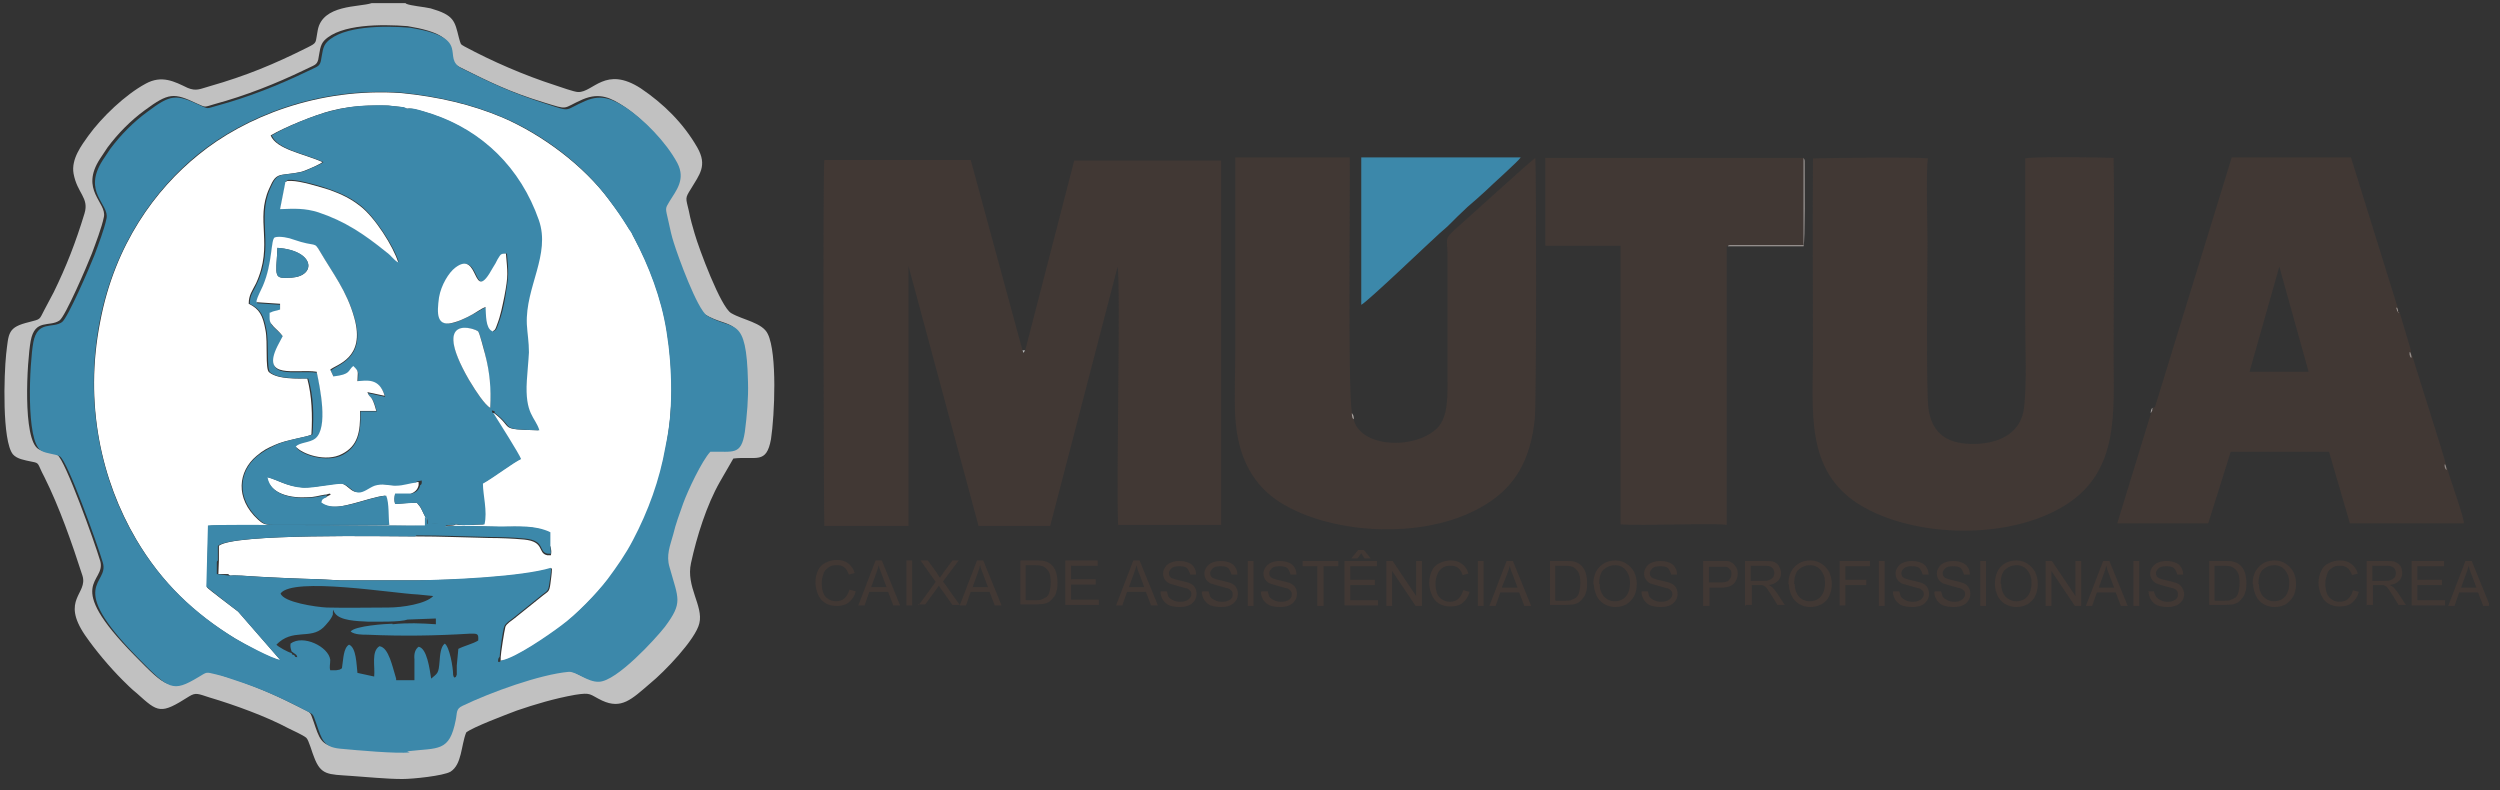 <svg width="174" height="55" viewBox="0 0 174 55" fill="none" xmlns="http://www.w3.org/2000/svg">
<rect x="0" y="0" width="174" height="55" fill="#333333" stroke="none"/>
<g clip-path="url(#clip0_594_5536)">
<path fill-rule="evenodd" clip-rule="evenodd" d="M29.609 35.989C29.609 35.989 29.427 35.661 29.354 35.479C29.245 35.261 29.172 35.188 29.027 35.006C28.772 34.97 27.826 35.043 27.498 35.079C27.426 34.788 27.462 34.642 27.498 34.388H28.554C28.881 34.242 29.063 34.097 29.136 33.769V33.551H28.918C28.481 33.551 28.008 33.733 27.498 33.769C26.953 33.769 26.589 33.587 26.006 33.769C25.606 33.915 25.206 34.279 24.842 34.242C24.442 34.242 24.224 33.806 23.823 33.66C23.496 33.551 21.822 33.987 21.021 33.915C19.93 33.842 19.275 33.369 18.547 33.187C18.802 34.424 20.294 34.679 21.422 34.606C21.895 34.606 22.149 34.497 22.622 34.424C22.622 34.424 22.622 34.424 22.659 34.424C22.659 34.424 22.659 34.424 22.695 34.424C23.095 34.279 22.95 34.424 23.023 34.424L22.659 34.606C22.404 34.679 22.331 34.715 22.295 34.97C22.95 35.516 24.005 35.188 24.587 35.043C25.17 34.897 26.261 34.533 26.807 34.497C26.989 34.97 26.953 36.062 27.025 36.535H18.947C18.401 36.535 18.256 36.425 17.965 36.171C16.327 34.679 16.582 32.787 17.856 31.732C18.329 31.331 18.62 31.186 19.129 30.967C19.893 30.603 21.422 30.422 21.676 30.24C21.749 28.893 21.713 27.583 21.385 26.346C20.73 26.346 19.348 26.419 18.729 25.909C18.438 25.691 18.656 23.835 18.474 22.962C18.292 21.979 18.074 21.506 17.31 21.142C17.31 20.524 17.564 20.233 17.819 19.723C19.056 17.031 17.746 15.32 18.729 13.137C19.02 12.482 19.166 12.227 19.675 12.155C20.148 12.082 20.839 12.046 21.24 11.864C21.531 11.754 22.295 11.427 22.441 11.281C21.167 10.699 19.238 10.408 18.838 9.426C19.748 8.88 21.895 8.006 23.023 7.715C23.86 7.497 24.733 7.388 25.606 7.351C26.079 7.351 26.552 7.351 27.025 7.351L28.044 7.461L28.299 7.57C28.626 7.497 29.099 7.679 29.427 7.752L30.009 7.934C33.466 9.098 36.159 11.645 37.432 15.32C38.269 17.722 36.45 19.978 36.595 22.562C36.595 23.217 36.741 23.835 36.741 24.527C36.741 25.218 36.632 25.837 36.595 26.492C36.45 28.857 37.141 29.002 37.469 29.948C34.594 29.876 35.831 29.839 34.376 28.748H34.267C34.594 29.33 36.086 31.622 36.195 31.95C35.649 32.205 34.267 33.26 33.539 33.66C33.539 34.461 33.866 35.552 33.648 36.498C33.066 36.498 32.265 36.608 31.719 36.498C31.501 36.68 31.174 36.498 30.919 36.68C31.538 36.535 33.975 36.68 34.812 36.68C36.05 36.68 37.214 36.571 38.233 37.081V38.027C38.233 38.027 38.306 37.917 38.342 38.172C38.379 38.354 38.379 38.463 38.342 38.645C38.233 38.645 38.269 38.645 38.16 38.645H38.087C37.396 38.5 37.942 37.699 36.486 37.554C35.722 37.481 34.776 37.444 34.012 37.444C32.265 37.408 30.737 37.335 28.954 37.335C26.843 37.335 16.255 37.117 15.236 37.99V39.009L15.199 39.955H15.891C15.891 39.955 15.927 40.028 16.036 40.064C16.327 40.028 16.546 40.064 16.837 40.064C18.292 40.173 20.912 40.283 22.331 40.319L23.678 40.392H28.99C31.428 40.392 36.377 40.173 38.415 39.555C38.415 39.919 38.342 40.319 38.306 40.647C38.233 41.192 38.16 41.156 37.833 41.411L35.795 43.048C35.613 43.194 35.249 43.412 35.176 43.63C35.103 43.885 34.849 45.523 34.849 45.741V45.923C34.849 45.923 34.74 45.959 34.958 45.996C35.904 45.814 38.197 44.249 39.07 43.594C40.125 42.794 41.508 41.374 42.345 40.319C42.963 39.519 43.582 38.609 44.091 37.626C45.183 35.625 45.947 33.442 46.347 31.149C46.602 29.767 46.711 28.675 46.748 27.183C46.748 25.8 46.639 24.418 46.42 23.071C46.056 20.742 45.183 18.486 44.164 16.594C44.091 16.485 44.055 16.376 43.982 16.23C43.91 16.121 43.873 16.012 43.764 15.903C43.291 15.102 42.963 14.665 42.417 13.938C40.635 11.536 37.76 9.389 34.994 8.188C32.847 7.279 30.519 6.733 27.935 6.478C22.149 6.078 17.019 8.152 13.816 10.772C10.833 13.174 7.994 16.994 6.976 22.38C5.847 28.093 7.048 33.405 9.486 37.554C11.269 40.574 13.525 42.721 16.4 44.467C16.946 44.795 18.947 45.923 19.529 45.959L16.582 42.575C16.218 42.284 14.435 40.974 14.399 40.865L14.508 36.608C15.236 36.462 28.263 36.608 29.682 36.608V35.989H29.609Z" fill="white"/>
<path fill-rule="evenodd" clip-rule="evenodd" d="M77.787 36.535H84.992V11.172H74.767L71.346 24.417L71.237 24.599L71.164 24.381L67.562 11.136H57.373C57.264 11.827 57.337 36.098 57.373 36.607H63.232V18.523L68.108 36.607H73.093L77.787 18.559C78.005 19.978 77.678 33.551 77.823 36.571L77.787 36.535Z" fill="#413834"/>
<path fill-rule="evenodd" clip-rule="evenodd" d="M147.106 10.99C146.269 10.954 141.503 10.881 140.957 11.027C140.957 14.884 140.957 18.741 140.957 22.598C140.957 24.417 141.066 26.528 140.884 28.311C140.702 30.094 139.246 30.822 137.573 30.895C135.608 30.967 134.48 30.239 134.225 28.456C134.043 27.438 134.152 18.159 134.152 16.885C134.152 16.012 134.043 11.536 134.188 11.027C133.606 10.917 127.275 10.99 126.183 11.027C126.147 15.466 126.183 20.124 126.183 24.599C126.183 28.602 125.637 32.714 129.349 35.079C133.17 37.481 139.974 37.626 143.868 35.079C147.507 32.714 147.106 28.675 147.106 24.745C147.106 20.269 147.179 15.393 147.106 11.027V10.99Z" fill="#413834"/>
<path fill-rule="evenodd" clip-rule="evenodd" d="M94.234 29.148C94.234 29.148 94.162 29.111 94.125 29.002C94.089 28.857 94.125 28.857 94.089 28.711C93.798 26.746 93.98 13.465 93.943 10.954H85.974V24.527C85.974 25.982 85.901 27.62 85.974 29.039C86.156 31.986 87.321 33.842 89.104 34.97C92.815 37.299 99.656 37.626 103.622 34.97C105.406 33.806 106.534 32.059 106.825 29.111C106.934 28.093 106.934 12.482 106.861 10.99C106.643 11.099 101.767 15.539 101.221 16.012C100.566 16.63 100.711 16.521 100.748 17.613V26.128C100.748 27.474 100.821 28.966 100.056 29.767C98.528 31.331 94.598 31.186 94.198 29.111L94.234 29.148Z" fill="#413834"/>
<path fill-rule="evenodd" clip-rule="evenodd" d="M158.641 18.559L160.679 25.873H156.567L158.641 18.559ZM149.872 28.347C149.872 28.347 149.872 28.457 149.835 28.529C149.726 28.784 149.763 28.675 149.726 28.711L147.361 36.426H153.693L155.257 31.44H162.098L163.554 36.426H171.486C171.486 35.953 170.54 33.405 170.358 32.678C170.358 32.641 170.285 32.605 170.249 32.532C170.249 32.459 170.213 32.35 170.213 32.277C170.213 32.023 167.957 25.073 167.92 24.818C167.847 24.709 167.92 24.927 167.811 24.599C167.775 24.49 167.811 24.49 167.811 24.418L167.011 21.725C167.011 21.725 167.011 21.797 166.901 21.543C166.865 21.434 166.901 21.47 166.865 21.361L163.626 10.954H155.33L149.981 28.347H149.872Z" fill="#413834"/>
<path fill-rule="evenodd" clip-rule="evenodd" d="M28.335 52.254C27.462 52.363 24.624 52.109 23.496 52C22.331 51.89 22.222 51.381 21.822 50.217C21.567 49.489 21.64 49.634 21.021 49.307C19.384 48.47 18.001 47.851 16.182 47.233C15.745 47.087 15.308 46.978 14.872 46.832C14.108 46.614 14.253 46.651 13.634 47.014C11.815 48.106 11.597 47.888 9.377 45.632C4.283 40.465 7.412 40.61 6.976 39.045C6.575 37.699 4.538 32.023 3.992 31.659C3.81 31.513 3.046 31.477 2.682 31.258C1.554 30.603 1.881 25.109 2.136 23.726C2.427 22.161 3.446 22.78 4.137 22.307C4.538 22.052 6.066 18.486 6.393 17.649C6.648 16.958 7.085 15.83 7.23 15.102C7.449 14.083 5.52 13.246 6.976 11.027L7.485 10.262C8.213 9.28 9.122 8.37 10.069 7.679C11.742 6.442 12.106 6.442 13.707 7.206C14.362 7.497 14.18 7.46 14.944 7.242C17.091 6.66 19.202 5.823 21.167 4.877C21.895 4.513 22.04 4.549 22.149 4.149C22.259 3.603 22.259 3.13 22.586 2.803C23.714 1.675 26.552 1.675 28.372 1.82C32.811 2.548 30.446 3.858 31.974 4.659C34.012 5.677 35.467 6.405 37.869 7.133C39.652 7.679 39.07 7.57 40.562 6.915C41.763 6.405 42.563 6.842 43.4 7.388C44.674 8.225 46.166 9.753 46.966 11.245C47.548 12.373 46.893 13.137 46.42 13.901C46.093 14.447 46.129 14.338 46.347 15.32C46.457 15.83 46.602 16.339 46.711 16.776C47.002 17.758 48.349 21.47 49.04 21.87C50.896 22.998 51.769 21.761 51.879 26.455C51.879 27.619 51.842 28.784 51.66 29.948C51.442 31.622 50.896 31.295 49.258 31.331C48.676 31.95 47.694 34.024 47.366 34.934C47.112 35.625 46.893 36.28 46.675 37.08C46.457 37.881 46.202 38.572 46.42 39.373C47.075 41.593 47.403 41.811 46.093 43.521C45.438 44.394 42.745 47.306 41.508 47.342C40.707 47.342 39.943 46.614 39.397 46.651C37.396 46.796 33.939 48.07 32.011 49.016C31.574 49.234 31.647 49.489 31.538 49.998C31.101 52.254 30.3 51.927 28.153 52.181L28.335 52.254ZM28.226 0.219H25.861C25.024 0.51 22.441 0.292 22.113 2.111C21.931 3.021 22.113 2.948 21.385 3.312C19.056 4.477 17.128 5.277 14.581 6.005C13.926 6.187 13.671 6.369 13.052 6.114C12.143 5.677 11.269 5.204 10.141 5.823C8.722 6.587 7.085 8.152 6.139 9.462C5.702 10.08 4.938 11.063 5.12 12.082C5.374 13.464 6.211 13.756 5.884 14.847C5.265 16.885 4.61 18.559 3.737 20.342C3.519 20.779 3.3 21.142 3.082 21.579C2.718 22.27 2.864 22.198 2.027 22.416C0.535 22.78 0.608 23.144 0.426 24.672C0.28 26.055 0.135 30.676 0.899 31.622C1.19 31.95 1.699 32.023 2.209 32.132C2.791 32.241 2.573 32.241 3.082 33.187C4.137 35.297 5.011 37.808 5.738 40.064C6.139 41.338 4.21 41.702 5.92 44.212C6.648 45.268 7.63 46.432 8.54 47.342C8.868 47.669 9.159 47.961 9.523 48.252C11.015 49.598 11.16 49.743 13.162 48.47C13.634 48.179 13.78 48.288 14.581 48.543C16.291 49.052 18.511 49.853 20.075 50.69C20.366 50.835 21.094 51.163 21.312 51.345C21.494 51.49 21.749 52.473 21.858 52.691C22.331 53.965 22.841 53.892 24.405 54.001C25.534 54.074 26.88 54.219 28.008 54.219C28.736 54.219 30.846 54.001 31.356 53.71C32.156 53.2 32.083 51.89 32.447 50.981C32.884 50.617 35.213 49.743 35.977 49.452C37.25 49.016 38.597 48.615 40.016 48.361C41.18 48.179 40.998 48.324 41.908 48.761C43.255 49.38 43.946 48.688 45.256 47.56C46.202 46.796 48.422 44.504 48.676 43.376C48.967 42.175 47.73 40.828 48.094 39.191C48.494 37.335 49.186 35.152 50.096 33.551L51.041 31.913C52.643 31.731 53.334 32.35 53.661 30.567C53.916 28.893 54.098 24.599 53.443 23.253C53.079 22.452 51.697 22.27 50.896 21.797C50.168 21.397 48.64 17.285 48.349 16.266C48.203 15.757 48.058 15.284 47.949 14.702C47.73 13.756 47.657 13.828 48.094 13.137C48.676 12.155 49.258 11.536 48.531 10.262C47.548 8.552 46.166 7.206 44.601 6.151C42.127 4.549 41.289 6.442 40.234 6.405C39.98 6.405 38.961 6.041 38.633 5.932C36.486 5.241 34.23 4.258 32.338 3.239C32.011 3.058 32.083 3.094 31.938 2.621C31.647 1.456 31.61 1.056 29.973 0.583C29.5 0.474 28.554 0.401 28.263 0.256L28.226 0.219Z" fill="#C1C1C1"/>
<path fill-rule="evenodd" clip-rule="evenodd" d="M120.252 17.14C120.252 17.14 120.252 17.103 120.397 17.067H125.528V10.99H107.552V17.103H112.792V36.498C114.175 36.608 119.597 36.389 120.179 36.535V17.14H120.252Z" fill="#413834"/>
<path fill-rule="evenodd" clip-rule="evenodd" d="M34.121 28.384C33.757 28.202 33.066 27.146 32.811 26.71C32.738 26.601 32.702 26.528 32.629 26.419C29.973 21.761 33.175 22.925 33.284 23.071C33.393 23.216 33.721 24.381 33.757 24.636C34.048 25.873 34.157 27.001 34.121 28.384ZM19.857 12.664L20.039 12.518H20.294C20.949 12.555 22.368 12.955 22.95 13.173C23.86 13.501 24.442 13.792 25.097 14.301C26.079 15.066 27.426 17.14 27.753 18.231C27.426 18.049 27.244 17.758 26.916 17.504C25.388 16.303 24.042 15.357 22.186 14.738C21.24 14.411 20.548 14.483 19.529 14.52L19.893 12.664H19.857ZM28.554 34.351H27.498C27.426 34.642 27.426 34.788 27.498 35.079C27.826 35.079 28.772 34.97 29.027 35.006C29.172 35.188 29.282 35.261 29.354 35.479C29.427 35.625 29.536 35.843 29.609 35.989C29.791 36.171 29.682 35.989 29.755 36.243C29.755 36.28 29.755 36.462 29.755 36.498C30.264 36.425 31.319 36.389 31.792 36.498C32.302 36.607 33.139 36.498 33.721 36.498C33.939 35.589 33.612 34.46 33.612 33.66C34.34 33.26 35.722 32.204 36.268 31.95C36.159 31.622 34.703 29.33 34.34 28.747C34.23 28.638 34.303 28.893 34.23 28.566C34.594 28.675 34.34 28.566 34.449 28.747C35.904 29.839 34.667 29.875 37.542 29.948C37.251 29.002 36.523 28.857 36.668 26.491C36.705 25.836 36.778 25.218 36.814 24.526C36.814 23.799 36.705 23.216 36.668 22.561C36.559 19.978 38.342 17.722 37.505 15.32C36.232 11.681 33.575 9.098 30.082 7.933L29.5 7.752C29.136 7.642 28.699 7.497 28.372 7.57L28.117 7.46L27.098 7.351C26.662 7.315 26.152 7.315 25.679 7.351C24.806 7.351 23.932 7.497 23.096 7.715C21.968 7.97 19.857 8.843 18.911 9.425C19.311 10.408 21.24 10.699 22.513 11.281C22.368 11.427 21.604 11.718 21.312 11.863C20.912 12.045 20.221 12.082 19.748 12.155C19.238 12.227 19.093 12.482 18.802 13.137C17.856 15.32 19.129 17.067 17.892 19.723C17.674 20.233 17.383 20.524 17.383 21.142C18.147 21.506 18.365 21.979 18.547 22.962C18.729 23.835 18.547 25.691 18.802 25.909C19.42 26.419 20.803 26.309 21.458 26.346C21.822 27.583 21.858 28.893 21.749 30.239C21.494 30.385 19.966 30.603 19.202 30.967C18.693 31.222 18.401 31.367 17.928 31.731C16.618 32.787 16.4 34.679 18.038 36.171C18.329 36.425 18.474 36.535 19.02 36.535H27.098C27.025 36.062 27.098 35.006 26.88 34.497C26.298 34.533 25.242 34.897 24.66 35.043C24.078 35.188 23.023 35.479 22.368 34.97C22.404 34.752 22.477 34.715 22.732 34.606V34.46C22.222 34.533 21.968 34.642 21.494 34.642C20.33 34.715 18.838 34.46 18.62 33.223C19.348 33.405 20.003 33.878 21.094 33.951C21.895 33.987 23.569 33.587 23.896 33.696C24.296 33.805 24.515 34.242 24.915 34.279C25.315 34.315 25.679 33.951 26.079 33.805C26.662 33.623 27.025 33.805 27.571 33.805C28.081 33.805 28.517 33.623 28.99 33.587V33.514L29.354 33.442C29.354 33.66 29.354 33.478 29.354 33.623C29.282 33.769 29.354 33.696 29.245 33.769C29.172 34.096 28.954 34.279 28.663 34.351H28.554ZM17.892 20.997C17.965 20.669 18.22 20.305 18.329 19.978C18.984 18.34 18.875 16.703 19.166 16.594C19.457 16.485 20.148 16.594 20.439 16.739C22.113 17.322 21.858 16.812 22.331 17.613C23.205 19.105 24.187 20.342 24.697 22.198C25.497 25 23.387 25.4 23.023 25.8L23.241 26.273C24.478 26.091 24.224 25.873 24.624 25.545C25.061 25.946 24.915 25.946 24.915 26.601C25.534 26.601 26.443 26.346 26.807 27.619L25.606 27.365C25.825 27.874 25.897 27.401 26.225 28.638H25.097C25.133 30.167 24.915 31.076 23.86 31.659C22.732 32.241 20.985 31.659 20.621 31.149C20.912 30.858 21.567 30.894 21.968 30.603C22.914 29.875 22.295 27.001 22.077 25.946C20.621 25.727 18.183 26.528 19.348 24.163L19.711 23.471C19.602 23.253 19.311 23.035 19.093 22.816C18.765 22.489 18.838 22.452 18.802 21.834C18.802 21.834 18.802 21.834 18.838 21.834C19.129 21.688 19.238 21.725 19.493 21.615V21.215L17.892 21.106V20.997ZM34.303 23.035C33.903 22.78 33.939 21.907 33.866 21.361C33.684 21.433 33.575 21.506 33.393 21.615C32.957 21.87 32.265 22.234 31.756 22.416C30.41 22.853 30.482 21.761 30.628 20.706C30.737 19.832 31.319 18.959 31.756 18.632C33.502 17.322 32.884 21.397 34.376 18.632C34.485 18.413 34.558 18.268 34.703 18.049C34.885 17.758 34.849 17.649 35.285 17.649C35.395 18.995 35.431 19.068 35.176 20.633C35.067 21.288 34.922 21.943 34.667 22.598C34.558 22.889 34.558 22.962 34.34 23.071L34.303 23.035Z" fill="#3C88AA"/>
<path fill-rule="evenodd" clip-rule="evenodd" d="M19.311 17.249C21.967 17.467 22.004 19.214 20.294 19.323C19.02 19.396 19.202 19.323 19.311 17.249ZM17.856 21.033L19.493 21.142V21.543C19.202 21.652 19.093 21.615 18.802 21.761C18.802 21.761 18.802 21.761 18.765 21.761C18.765 22.38 18.729 22.38 19.056 22.744C19.275 22.962 19.529 23.18 19.675 23.398L19.311 24.09C18.147 26.455 20.585 25.654 22.04 25.873C22.259 26.928 22.877 29.803 21.931 30.53C21.531 30.822 20.876 30.785 20.585 31.076C20.985 31.586 22.695 32.204 23.823 31.586C24.878 31.04 25.097 30.13 25.06 28.602H26.189C25.861 27.365 25.752 27.801 25.57 27.292L26.771 27.547C26.407 26.273 25.497 26.491 24.878 26.528C24.878 25.873 25.024 25.873 24.587 25.473C24.187 25.8 24.442 26.055 23.205 26.2L22.986 25.727C23.387 25.363 25.461 24.963 24.66 22.125C24.151 20.269 23.168 19.032 22.295 17.54C21.822 16.739 22.077 17.249 20.403 16.667C20.148 16.558 19.457 16.412 19.129 16.521C18.838 16.63 18.984 18.304 18.292 19.905C18.147 20.233 17.928 20.633 17.856 20.924V21.033Z" fill="white"/>
<path fill-rule="evenodd" clip-rule="evenodd" d="M99.802 10.954H94.744V21.215C95.144 21.033 99.438 16.922 100.166 16.267L100.748 15.757C101.184 15.32 101.658 14.847 102.131 14.411C102.567 14.047 103.004 13.647 103.404 13.283C103.768 12.919 105.733 11.172 105.842 10.954H99.802Z" fill="#3C88AA"/>
<path fill-rule="evenodd" clip-rule="evenodd" d="M34.267 23.071C34.485 22.962 34.485 22.889 34.594 22.598C34.849 21.943 34.958 21.324 35.104 20.633C35.395 19.105 35.322 18.995 35.213 17.649C34.812 17.649 34.849 17.722 34.631 18.049C34.521 18.268 34.449 18.413 34.303 18.632C32.811 21.361 33.43 17.285 31.683 18.632C31.247 18.959 30.701 19.832 30.555 20.706C30.41 21.797 30.337 22.853 31.683 22.416C32.193 22.27 32.884 21.907 33.321 21.616C33.502 21.506 33.612 21.433 33.794 21.361C33.83 21.907 33.794 22.816 34.23 23.035L34.267 23.071Z" fill="white"/>
<path fill-rule="evenodd" clip-rule="evenodd" d="M19.857 12.7L19.493 14.556C20.548 14.52 21.203 14.483 22.149 14.775C24.005 15.393 25.352 16.303 26.88 17.54C27.244 17.795 27.389 18.086 27.717 18.268C27.389 17.176 26.079 15.102 25.06 14.338C24.405 13.829 23.823 13.537 22.913 13.21C22.331 13.028 20.912 12.591 20.257 12.591H20.003L19.82 12.7H19.857Z" fill="white"/>
<path fill-rule="evenodd" clip-rule="evenodd" d="M28.99 37.262C30.773 37.262 32.302 37.335 34.048 37.372C34.849 37.372 35.758 37.408 36.523 37.481C38.015 37.626 37.432 38.427 38.124 38.536H38.342L38.306 37.99V37.044C37.25 36.535 36.086 36.644 34.849 36.644C34.012 36.644 31.574 36.535 30.955 36.644C31.21 36.425 31.538 36.644 31.756 36.462C31.283 36.353 30.227 36.389 29.718 36.462C29.718 36.462 29.718 36.28 29.718 36.207C29.645 35.953 29.718 36.134 29.573 35.953V36.571C28.19 36.608 15.199 36.462 14.472 36.571L14.362 40.828C14.362 40.828 16.182 42.284 16.546 42.539L19.493 45.923C18.947 45.85 16.91 44.758 16.364 44.431C13.525 42.684 11.233 40.537 9.45 37.517C7.012 33.405 5.847 28.056 6.939 22.343C7.994 16.958 10.833 13.137 13.78 10.736C17.019 8.116 22.113 6.041 27.899 6.442C30.482 6.696 32.811 7.242 34.958 8.152C37.724 9.316 40.598 11.463 42.381 13.901C42.927 14.629 43.218 15.066 43.727 15.866C43.8 16.012 43.873 16.084 43.946 16.194C44.019 16.339 44.055 16.448 44.128 16.558C45.147 18.486 46.02 20.742 46.384 23.035C46.602 24.381 46.711 25.727 46.711 27.146C46.711 28.639 46.602 29.73 46.311 31.113C45.911 33.405 45.11 35.589 44.055 37.59C43.546 38.572 42.927 39.446 42.308 40.283C41.508 41.338 40.089 42.793 39.033 43.558C38.16 44.213 35.904 45.777 34.922 45.959L34.812 46.032C34.558 46.141 35.031 46.032 34.667 46.068C34.667 45.85 34.667 45.85 34.776 45.705C34.776 45.45 34.994 43.812 35.103 43.594C35.176 43.376 35.54 43.157 35.722 43.012L37.76 41.374C38.087 41.12 38.16 41.156 38.233 40.61C38.269 40.283 38.379 39.846 38.342 39.519C36.304 40.137 31.356 40.355 28.918 40.392H23.605L22.259 40.319C20.839 40.283 18.219 40.173 16.764 40.064C16.473 40.064 16.255 40.028 15.963 40.064L15.09 39.955C15.09 39.955 15.09 39.337 15.09 39.155C15.09 39.045 15.127 39.045 15.163 39.009V37.99C16.182 37.117 26.771 37.335 28.881 37.335L28.99 37.262ZM27.317 43.412C26.916 43.412 24.66 43.558 24.405 43.958C24.697 44.176 25.206 44.176 25.57 44.176C28.008 44.285 30.3 44.249 32.702 44.103C33.211 44.103 33.321 44.067 33.284 44.577C32.957 44.795 32.338 44.94 31.901 45.159L31.792 46.323V46.942C31.719 47.196 31.719 47.087 31.647 47.16C31.538 47.087 31.61 47.16 31.538 46.978C31.538 46.432 31.283 45.013 30.955 44.795C30.664 45.013 30.628 45.595 30.591 46.068C30.519 46.869 30.482 46.833 30.009 47.233C29.9 46.541 29.718 45.122 29.136 45.013C28.881 45.195 28.808 45.523 28.845 45.886V47.342H27.571V47.233C27.317 46.432 27.062 45.05 26.407 44.977C25.825 45.341 26.116 46.396 26.043 47.087L24.878 46.833C24.806 46.25 24.806 45.086 24.296 44.868C23.896 45.086 23.896 45.923 23.823 46.323C23.787 46.614 23.823 46.469 23.75 46.541C23.641 46.614 23.641 46.614 23.387 46.651C23.241 46.651 23.132 46.651 22.986 46.651C22.913 46.432 22.986 46.214 22.986 45.923C22.877 45.013 21.094 44.14 20.221 44.795C20.184 45.086 20.257 45.159 20.294 45.341C20.403 45.413 20.403 45.413 20.548 45.523C20.621 45.595 20.621 45.523 20.694 45.741C20.476 45.705 20.585 45.741 20.476 45.595C20.257 45.523 20.366 45.595 20.294 45.45C20.075 45.413 19.348 45.013 19.238 44.868C20.366 43.703 21.604 44.54 22.513 43.667C22.695 43.485 23.096 43.048 23.168 42.757V42.575L23.241 42.43V42.575L23.314 42.684C23.678 43.194 24.806 43.23 25.606 43.267C26.298 43.267 27.862 43.303 28.372 43.121L30.337 43.048V43.448C29.245 43.376 28.408 43.339 27.317 43.448V43.412ZM29.063 41.374L30.155 41.483C29.645 42.029 28.008 42.284 27.025 42.284C25.679 42.284 24.078 42.32 22.732 42.284C22.004 42.248 19.711 41.92 19.529 41.301C20.403 40.137 27.353 41.301 29.063 41.374ZM28.335 52.291C30.519 52.036 31.283 52.364 31.72 50.108C31.829 49.598 31.72 49.343 32.193 49.125C34.157 48.179 37.578 46.942 39.579 46.76C40.125 46.723 40.889 47.487 41.69 47.451C42.927 47.415 45.62 44.467 46.275 43.63C47.548 41.92 47.221 41.702 46.602 39.482C46.347 38.645 46.639 37.99 46.857 37.19C47.039 36.425 47.294 35.77 47.548 35.043C47.876 34.133 48.858 32.059 49.441 31.44C51.042 31.404 51.587 31.731 51.842 30.058C51.988 28.93 52.097 27.729 52.06 26.564C51.951 21.87 51.078 23.071 49.222 21.979C48.531 21.543 47.184 17.831 46.893 16.885C46.748 16.448 46.639 15.939 46.529 15.43C46.311 14.447 46.275 14.556 46.602 14.01C47.075 13.246 47.73 12.482 47.148 11.354C46.347 9.862 44.819 8.334 43.582 7.497C42.709 6.951 41.908 6.514 40.744 7.024C39.215 7.679 39.834 7.824 38.051 7.242C35.649 6.478 34.194 5.787 32.156 4.768C30.628 4.004 32.993 2.657 28.554 1.93C26.734 1.784 23.896 1.784 22.768 2.912C22.441 3.24 22.441 3.713 22.331 4.258C22.222 4.659 22.077 4.622 21.349 4.986C19.384 5.932 17.273 6.769 15.127 7.351C14.326 7.57 14.544 7.606 13.889 7.315C12.252 6.551 11.888 6.551 10.25 7.788C9.304 8.479 8.395 9.389 7.667 10.372L7.157 11.136C5.702 13.392 7.63 14.192 7.412 15.211C7.267 15.939 6.83 17.067 6.575 17.758C6.248 18.595 4.719 22.125 4.319 22.416C3.664 22.889 2.609 22.27 2.318 23.835C2.063 25.218 1.772 30.713 2.864 31.368C3.228 31.586 3.992 31.622 4.174 31.768C4.719 32.132 6.757 37.808 7.157 39.155C7.63 40.719 4.501 40.574 9.559 45.741C11.779 47.997 11.997 48.215 13.816 47.124C14.435 46.76 14.29 46.76 15.054 46.942C15.527 47.051 15.927 47.196 16.364 47.342C18.147 47.924 19.529 48.543 21.203 49.416C21.822 49.744 21.749 49.598 22.004 50.326C22.404 51.49 22.513 52 23.678 52.109C24.842 52.218 27.644 52.473 28.517 52.364L28.335 52.291Z" fill="#3C88AA"/>
<path fill-rule="evenodd" clip-rule="evenodd" d="M34.121 28.384C34.194 27.037 34.085 25.873 33.757 24.636C33.684 24.381 33.393 23.217 33.284 23.071C33.139 22.889 29.936 21.725 32.629 26.419C32.702 26.528 32.738 26.601 32.811 26.71C33.066 27.147 33.757 28.202 34.121 28.384Z" fill="white"/>
<path fill-rule="evenodd" clip-rule="evenodd" d="M19.311 17.249C19.202 19.359 19.02 19.396 20.294 19.323C22.004 19.214 21.967 17.431 19.311 17.249Z" fill="#3C88AA"/>
<path fill-rule="evenodd" clip-rule="evenodd" d="M120.252 17.14H125.528C125.637 16.812 125.601 12.409 125.601 11.354C125.601 11.099 125.601 11.136 125.528 10.99V17.067H120.397C120.252 17.103 120.325 17.067 120.252 17.14Z" fill="#AAA4A1"/>
<path fill-rule="evenodd" clip-rule="evenodd" d="M167.848 24.89C167.848 24.89 167.848 24.818 167.811 24.672C167.702 24.345 167.811 24.636 167.702 24.49C167.702 24.599 167.702 24.563 167.702 24.672C167.811 25 167.702 24.781 167.811 24.89H167.848Z" fill="#918B88"/>
<path fill-rule="evenodd" clip-rule="evenodd" d="M166.901 21.797C166.901 21.797 166.901 21.725 166.901 21.616C166.792 21.288 166.901 21.506 166.792 21.397C166.792 21.506 166.792 21.47 166.829 21.579C166.938 21.834 166.901 21.688 166.938 21.761L166.901 21.797Z" fill="#AAA4A1"/>
<path fill-rule="evenodd" clip-rule="evenodd" d="M170.286 32.714C170.286 32.714 170.286 32.641 170.249 32.495C170.14 32.168 170.249 32.423 170.14 32.313C170.14 32.386 170.14 32.495 170.176 32.568C170.213 32.677 170.249 32.677 170.286 32.714Z" fill="#918B88"/>
<path fill-rule="evenodd" clip-rule="evenodd" d="M94.234 29.148C94.198 28.93 94.234 28.966 94.089 28.748C94.089 28.893 94.089 28.893 94.125 29.039C94.125 29.148 94.198 29.111 94.234 29.184V29.148Z" fill="#AAA4A1"/>
<path fill-rule="evenodd" clip-rule="evenodd" d="M149.69 28.747C149.69 28.747 149.69 28.784 149.799 28.566C149.799 28.493 149.799 28.42 149.835 28.384C149.799 28.42 149.763 28.384 149.726 28.529C149.69 28.638 149.69 28.675 149.69 28.784V28.747Z" fill="#AAA4A1"/>
<path fill-rule="evenodd" clip-rule="evenodd" d="M71.346 24.381H71.164L71.237 24.563L71.346 24.381Z" fill="#B9B9B9"/>
<path fill-rule="evenodd" clip-rule="evenodd" d="M59.156 41.047L59.556 41.156C59.484 41.483 59.302 41.738 59.083 41.92C58.865 42.102 58.574 42.175 58.246 42.175C57.919 42.175 57.628 42.102 57.41 41.956C57.191 41.811 57.046 41.629 56.937 41.374C56.827 41.12 56.755 40.828 56.755 40.537C56.755 40.21 56.827 39.919 56.937 39.7C57.046 39.446 57.228 39.264 57.482 39.155C57.701 39.045 57.955 38.973 58.246 38.973C58.574 38.973 58.829 39.045 59.047 39.227C59.265 39.373 59.411 39.628 59.484 39.882L59.083 39.992C59.011 39.773 58.901 39.591 58.756 39.482C58.61 39.373 58.465 39.337 58.246 39.337C57.992 39.337 57.81 39.373 57.628 39.518C57.482 39.628 57.337 39.773 57.3 39.992C57.228 40.173 57.191 40.392 57.191 40.574C57.191 40.828 57.228 41.083 57.3 41.265C57.373 41.447 57.482 41.593 57.664 41.702C57.846 41.811 57.992 41.847 58.21 41.847C58.428 41.847 58.647 41.775 58.792 41.629C58.938 41.483 59.047 41.301 59.12 41.047H59.156ZM59.738 42.138L60.939 39.009H61.376L62.649 42.138H62.176L61.812 41.192H60.502L60.175 42.138H59.738ZM60.648 40.865H61.703L61.376 39.992C61.267 39.737 61.194 39.518 61.157 39.337C61.121 39.518 61.048 39.737 60.975 39.919L60.648 40.828V40.865ZM63.086 42.138V39.009H63.486V42.138H63.086ZM63.923 42.138L65.124 40.501L64.069 39.009H64.578L65.16 39.81C65.16 39.81 65.342 40.101 65.415 40.21C65.488 40.101 65.56 39.992 65.67 39.846L66.288 39.009H66.725L65.633 40.465L66.798 42.102H66.288L65.488 40.974C65.488 40.974 65.379 40.828 65.342 40.756C65.269 40.865 65.233 40.938 65.197 40.974L64.396 42.066H63.887L63.923 42.138ZM66.798 42.138L67.999 39.009H68.435L69.709 42.138H69.236L68.872 41.192H67.562L67.234 42.138H66.798ZM67.707 40.865H68.763L68.435 39.992C68.326 39.737 68.253 39.518 68.217 39.337C68.18 39.518 68.108 39.737 68.035 39.919L67.707 40.828V40.865ZM71.019 42.138V39.009H72.11C72.365 39.009 72.547 39.009 72.656 39.045C72.838 39.082 72.984 39.155 73.129 39.264C73.311 39.409 73.42 39.591 73.493 39.81C73.566 40.028 73.602 40.283 73.602 40.537C73.602 40.792 73.602 40.974 73.529 41.156C73.493 41.338 73.42 41.483 73.311 41.593C73.238 41.702 73.129 41.811 73.02 41.884C72.911 41.956 72.802 41.993 72.656 42.029C72.511 42.029 72.329 42.066 72.147 42.066H71.019V42.138ZM71.419 41.775H72.074C72.292 41.775 72.438 41.775 72.547 41.702C72.656 41.629 72.765 41.593 72.838 41.556C72.947 41.447 73.02 41.338 73.056 41.156C73.093 40.974 73.129 40.792 73.129 40.537C73.129 40.21 73.093 39.955 72.984 39.773C72.874 39.591 72.729 39.482 72.583 39.409C72.474 39.373 72.292 39.337 72.037 39.337H71.383V41.738L71.419 41.775ZM74.148 42.138V39.009H76.404V39.373H74.548V40.319H76.259V40.683H74.548V41.738H76.477V42.102H74.148V42.138ZM77.678 42.138L78.879 39.009H79.315L80.589 42.138H80.116L79.752 41.192H78.442L78.114 42.138H77.678ZM78.587 40.865H79.643L79.315 39.992C79.206 39.737 79.133 39.518 79.097 39.337C79.06 39.518 78.988 39.737 78.915 39.919L78.587 40.828V40.865ZM80.807 41.156H81.207C81.207 41.156 81.28 41.411 81.317 41.52C81.389 41.629 81.499 41.702 81.644 41.775C81.79 41.847 81.935 41.884 82.117 41.884C82.263 41.884 82.408 41.884 82.554 41.811C82.663 41.775 82.772 41.702 82.808 41.629C82.881 41.556 82.918 41.447 82.918 41.374C82.918 41.301 82.918 41.192 82.845 41.12C82.772 41.047 82.699 40.974 82.554 40.938C82.481 40.938 82.299 40.865 82.008 40.792C81.717 40.719 81.535 40.647 81.389 40.61C81.244 40.537 81.135 40.428 81.062 40.319C80.989 40.21 80.953 40.064 80.953 39.919C80.953 39.773 80.989 39.628 81.098 39.482C81.171 39.337 81.317 39.227 81.498 39.155C81.68 39.082 81.862 39.045 82.081 39.045C82.299 39.045 82.517 39.082 82.699 39.155C82.881 39.227 83.027 39.337 83.1 39.482C83.209 39.628 83.245 39.81 83.245 39.992H82.845C82.845 39.992 82.736 39.664 82.626 39.555C82.517 39.446 82.335 39.409 82.081 39.409C81.826 39.409 81.644 39.446 81.535 39.555C81.426 39.664 81.353 39.773 81.353 39.882C81.353 39.992 81.389 40.101 81.462 40.173C81.535 40.246 81.753 40.319 82.081 40.392C82.408 40.465 82.663 40.537 82.772 40.574C82.954 40.647 83.1 40.756 83.172 40.901C83.245 41.01 83.281 41.192 83.281 41.338C83.281 41.483 83.245 41.665 83.136 41.811C83.027 41.956 82.918 42.066 82.736 42.138C82.554 42.211 82.372 42.248 82.117 42.248C81.826 42.248 81.608 42.211 81.389 42.138C81.207 42.066 81.062 41.92 80.953 41.775C80.844 41.593 80.771 41.411 80.771 41.192L80.807 41.156ZM83.718 41.156H84.118C84.118 41.156 84.191 41.411 84.228 41.52C84.3 41.629 84.409 41.702 84.555 41.775C84.701 41.847 84.846 41.884 85.028 41.884C85.174 41.884 85.319 41.884 85.465 41.811C85.574 41.775 85.683 41.702 85.719 41.629C85.792 41.556 85.792 41.447 85.792 41.374C85.792 41.301 85.792 41.192 85.719 41.12C85.647 41.047 85.574 40.974 85.428 40.938C85.356 40.938 85.174 40.865 84.882 40.792C84.591 40.719 84.409 40.647 84.264 40.61C84.118 40.537 84.009 40.428 83.936 40.319C83.864 40.21 83.827 40.064 83.827 39.919C83.827 39.773 83.864 39.628 83.973 39.482C84.082 39.337 84.191 39.227 84.373 39.155C84.555 39.082 84.737 39.045 84.955 39.045C85.174 39.045 85.392 39.082 85.574 39.155C85.756 39.227 85.901 39.337 85.974 39.482C86.083 39.628 86.12 39.81 86.12 39.992H85.719C85.719 39.992 85.61 39.664 85.501 39.555C85.392 39.446 85.21 39.409 84.955 39.409C84.701 39.409 84.519 39.446 84.409 39.555C84.3 39.664 84.228 39.773 84.228 39.882C84.228 39.992 84.264 40.101 84.337 40.173C84.409 40.246 84.628 40.319 84.955 40.392C85.283 40.465 85.537 40.537 85.647 40.574C85.829 40.647 85.974 40.756 86.047 40.901C86.12 41.01 86.156 41.192 86.156 41.338C86.156 41.483 86.12 41.665 86.011 41.811C85.901 41.956 85.792 42.066 85.61 42.138C85.428 42.211 85.246 42.248 84.992 42.248C84.701 42.248 84.482 42.211 84.264 42.138C84.082 42.066 83.936 41.92 83.827 41.775C83.718 41.593 83.645 41.411 83.645 41.192L83.718 41.156ZM86.847 42.175V39.045H87.248V42.175H86.847ZM87.83 41.156H88.23C88.23 41.156 88.303 41.411 88.339 41.52C88.412 41.629 88.521 41.702 88.667 41.775C88.812 41.847 88.958 41.884 89.14 41.884C89.285 41.884 89.431 41.884 89.577 41.811C89.686 41.775 89.795 41.702 89.831 41.629C89.904 41.556 89.904 41.447 89.904 41.374C89.904 41.301 89.904 41.192 89.831 41.12C89.759 41.047 89.686 40.974 89.54 40.938C89.468 40.938 89.285 40.865 88.994 40.792C88.703 40.719 88.521 40.647 88.376 40.61C88.23 40.537 88.121 40.428 88.048 40.319C87.975 40.21 87.939 40.064 87.939 39.919C87.939 39.773 87.975 39.628 88.085 39.482C88.194 39.337 88.303 39.227 88.485 39.155C88.667 39.082 88.849 39.045 89.067 39.045C89.285 39.045 89.504 39.082 89.686 39.155C89.868 39.227 90.013 39.337 90.086 39.482C90.195 39.628 90.232 39.81 90.232 39.992H89.831C89.831 39.992 89.722 39.664 89.613 39.555C89.504 39.446 89.322 39.409 89.067 39.409C88.812 39.409 88.63 39.446 88.521 39.555C88.412 39.664 88.339 39.773 88.339 39.882C88.339 39.992 88.376 40.101 88.449 40.173C88.521 40.246 88.74 40.319 89.067 40.392C89.395 40.465 89.649 40.537 89.759 40.574C89.941 40.647 90.086 40.756 90.159 40.901C90.232 41.01 90.268 41.192 90.268 41.338C90.268 41.483 90.232 41.665 90.122 41.811C90.013 41.956 89.904 42.066 89.722 42.138C89.54 42.211 89.358 42.248 89.104 42.248C88.812 42.248 88.594 42.211 88.376 42.138C88.194 42.066 88.048 41.92 87.939 41.775C87.83 41.593 87.757 41.411 87.757 41.192L87.83 41.156ZM91.687 42.175V39.409H90.668V39.045H93.143V39.409H92.124V42.175H91.724H91.687ZM93.579 42.175V39.045H95.835V39.409H93.98V40.355H95.69V40.719H93.98V41.775H95.908V42.138H93.579V42.175ZM94.744 38.5L94.489 38.864H94.052L94.525 38.281H94.926L95.399 38.864H94.962L94.744 38.5ZM96.49 42.175V39.045H96.927L98.564 41.483V39.045H98.965V42.175H98.528L96.891 39.737V42.175H96.49ZM101.876 41.083L102.276 41.192C102.203 41.52 102.021 41.775 101.803 41.956C101.585 42.138 101.294 42.211 100.966 42.211C100.639 42.211 100.348 42.138 100.129 41.993C99.911 41.847 99.765 41.665 99.656 41.411C99.547 41.156 99.474 40.865 99.474 40.574C99.474 40.246 99.547 39.955 99.656 39.737C99.765 39.482 99.947 39.3 100.202 39.191C100.42 39.082 100.675 39.009 100.966 39.009C101.294 39.009 101.548 39.082 101.767 39.264C101.985 39.409 102.131 39.664 102.203 39.919L101.803 40.028C101.73 39.81 101.621 39.628 101.476 39.518C101.33 39.409 101.184 39.373 100.966 39.373C100.711 39.373 100.529 39.409 100.348 39.555C100.202 39.664 100.093 39.81 100.02 40.028C99.947 40.21 99.911 40.428 99.911 40.61C99.911 40.865 99.947 41.12 100.02 41.301C100.093 41.483 100.202 41.629 100.384 41.738C100.566 41.847 100.711 41.884 100.93 41.884C101.148 41.884 101.366 41.811 101.512 41.665C101.657 41.52 101.767 41.338 101.839 41.083H101.876ZM102.858 42.175V39.045H103.259V42.175H102.858ZM103.659 42.175L104.86 39.045H105.296L106.57 42.175H106.097L105.733 41.229H104.423L104.095 42.175H103.659ZM104.569 40.901H105.624L105.296 40.028C105.187 39.773 105.114 39.555 105.078 39.373C105.042 39.555 104.969 39.773 104.896 39.955L104.532 40.865L104.569 40.901ZM107.88 42.175V39.045H108.972C109.226 39.045 109.408 39.045 109.517 39.082C109.699 39.118 109.845 39.191 109.99 39.3C110.172 39.446 110.281 39.628 110.354 39.846C110.427 40.064 110.463 40.319 110.463 40.574C110.463 40.828 110.463 41.01 110.391 41.192C110.354 41.374 110.281 41.52 110.172 41.629C110.1 41.738 109.99 41.847 109.881 41.92C109.772 41.993 109.663 42.029 109.517 42.066C109.372 42.066 109.19 42.102 109.008 42.102H107.88V42.175ZM108.28 41.811H108.935C109.153 41.811 109.299 41.811 109.408 41.738C109.517 41.702 109.626 41.629 109.699 41.593C109.808 41.483 109.881 41.374 109.918 41.192C109.954 41.01 109.99 40.828 109.99 40.574C109.99 40.246 109.954 39.992 109.845 39.81C109.736 39.628 109.59 39.518 109.445 39.446C109.335 39.409 109.153 39.373 108.899 39.373H108.244V41.775L108.28 41.811ZM110.9 40.647C110.9 40.137 111.046 39.737 111.337 39.446C111.628 39.155 111.992 39.009 112.428 39.009C112.719 39.009 112.974 39.082 113.193 39.227C113.411 39.373 113.593 39.555 113.738 39.81C113.848 40.064 113.92 40.319 113.92 40.647C113.92 40.974 113.848 41.265 113.738 41.483C113.593 41.738 113.411 41.92 113.193 42.066C112.974 42.175 112.719 42.248 112.428 42.248C112.137 42.248 111.883 42.175 111.628 42.029C111.41 41.884 111.228 41.702 111.118 41.447C111.009 41.192 110.936 40.938 110.936 40.683L110.9 40.647ZM111.337 40.647C111.337 41.01 111.446 41.301 111.628 41.52C111.846 41.738 112.101 41.847 112.392 41.847C112.683 41.847 112.974 41.738 113.156 41.52C113.338 41.301 113.447 41.01 113.447 40.574C113.447 40.319 113.411 40.101 113.302 39.919C113.229 39.737 113.083 39.591 112.938 39.482C112.756 39.373 112.574 39.337 112.392 39.337C112.101 39.337 111.846 39.446 111.628 39.628C111.41 39.81 111.3 40.173 111.3 40.647H111.337ZM114.284 41.156H114.684C114.684 41.156 114.757 41.411 114.794 41.52C114.866 41.629 114.976 41.702 115.121 41.775C115.267 41.847 115.412 41.884 115.594 41.884C115.74 41.884 115.885 41.884 116.031 41.811C116.14 41.775 116.249 41.702 116.286 41.629C116.358 41.556 116.395 41.447 116.395 41.374C116.395 41.301 116.395 41.192 116.322 41.12C116.249 41.047 116.176 40.974 116.031 40.938C115.958 40.938 115.776 40.865 115.485 40.792C115.194 40.719 115.012 40.647 114.866 40.61C114.721 40.537 114.612 40.428 114.539 40.319C114.466 40.21 114.43 40.064 114.43 39.919C114.43 39.773 114.466 39.628 114.575 39.482C114.648 39.337 114.794 39.227 114.976 39.155C115.157 39.082 115.339 39.045 115.558 39.045C115.776 39.045 115.994 39.082 116.176 39.155C116.358 39.227 116.504 39.337 116.577 39.482C116.686 39.628 116.722 39.81 116.722 39.992H116.322C116.322 39.992 116.213 39.664 116.104 39.555C115.994 39.446 115.812 39.409 115.558 39.409C115.303 39.409 115.121 39.446 115.012 39.555C114.903 39.664 114.83 39.773 114.83 39.882C114.83 39.992 114.866 40.101 114.939 40.173C115.012 40.246 115.23 40.319 115.558 40.392C115.885 40.465 116.14 40.537 116.249 40.574C116.431 40.647 116.577 40.756 116.649 40.901C116.722 41.01 116.759 41.192 116.759 41.338C116.759 41.483 116.722 41.665 116.613 41.811C116.504 41.956 116.395 42.066 116.213 42.138C116.031 42.211 115.849 42.248 115.594 42.248C115.303 42.248 115.085 42.211 114.866 42.138C114.684 42.066 114.539 41.92 114.43 41.775C114.321 41.593 114.248 41.411 114.248 41.192L114.284 41.156ZM118.542 42.175V39.045H119.706C119.924 39.045 120.07 39.045 120.179 39.045C120.325 39.045 120.47 39.118 120.579 39.191C120.688 39.264 120.761 39.373 120.834 39.482C120.907 39.591 120.943 39.737 120.943 39.919C120.943 40.173 120.87 40.392 120.688 40.61C120.507 40.792 120.215 40.901 119.779 40.901H118.978V42.175H118.578H118.542ZM118.942 40.537H119.742C119.997 40.537 120.215 40.501 120.325 40.392C120.434 40.283 120.507 40.137 120.507 39.955C120.507 39.81 120.507 39.7 120.397 39.628C120.325 39.518 120.252 39.482 120.143 39.446C120.07 39.446 119.961 39.446 119.742 39.446H118.942V40.574V40.537ZM121.453 42.175V39.045H122.835C123.126 39.045 123.345 39.045 123.49 39.118C123.636 39.191 123.745 39.264 123.818 39.409C123.891 39.555 123.963 39.7 123.963 39.882C123.963 40.101 123.891 40.283 123.745 40.428C123.6 40.574 123.381 40.683 123.09 40.719C123.199 40.756 123.272 40.828 123.345 40.865C123.454 40.974 123.563 41.12 123.672 41.265L124.218 42.102H123.709L123.308 41.447C123.199 41.265 123.09 41.12 123.017 41.01C122.945 40.901 122.872 40.828 122.799 40.792C122.726 40.756 122.69 40.719 122.617 40.719C122.581 40.719 122.508 40.719 122.399 40.719H121.926V42.102H121.525L121.453 42.175ZM121.853 40.428H122.726C122.908 40.428 123.054 40.428 123.163 40.355C123.272 40.319 123.345 40.246 123.418 40.173C123.454 40.101 123.49 39.992 123.49 39.882C123.49 39.737 123.454 39.628 123.345 39.518C123.236 39.409 123.054 39.373 122.835 39.373H121.853V40.392V40.428ZM124.473 40.647C124.473 40.137 124.618 39.737 124.91 39.446C125.201 39.155 125.528 39.009 126.001 39.009C126.292 39.009 126.547 39.082 126.765 39.227C126.984 39.373 127.166 39.555 127.311 39.81C127.42 40.064 127.493 40.319 127.493 40.647C127.493 40.974 127.42 41.265 127.311 41.483C127.202 41.738 127.02 41.92 126.765 42.066C126.511 42.175 126.292 42.248 126.001 42.248C125.71 42.248 125.455 42.175 125.201 42.029C124.982 41.884 124.8 41.702 124.691 41.447C124.582 41.192 124.509 40.938 124.509 40.683L124.473 40.647ZM124.91 40.647C124.91 41.01 125.019 41.301 125.201 41.52C125.383 41.738 125.674 41.847 125.965 41.847C126.256 41.847 126.547 41.738 126.729 41.52C126.911 41.301 127.02 41.01 127.02 40.574C127.02 40.319 126.984 40.101 126.874 39.919C126.802 39.737 126.656 39.591 126.511 39.482C126.329 39.373 126.147 39.337 125.965 39.337C125.674 39.337 125.419 39.446 125.201 39.628C124.982 39.81 124.873 40.173 124.873 40.647H124.91ZM128.039 42.175V39.045H130.149V39.409H128.439V40.355H129.895V40.719H128.439V42.138H128.039V42.175ZM130.768 42.175V39.045H131.168V42.175H130.768ZM131.787 41.156H132.187C132.187 41.156 132.26 41.411 132.296 41.52C132.369 41.629 132.478 41.702 132.624 41.775C132.769 41.847 132.915 41.884 133.097 41.884C133.242 41.884 133.388 41.884 133.533 41.811C133.643 41.775 133.752 41.702 133.788 41.629C133.861 41.556 133.897 41.447 133.897 41.374C133.897 41.301 133.897 41.192 133.825 41.12C133.752 41.047 133.679 40.974 133.533 40.938C133.461 40.938 133.279 40.865 132.988 40.792C132.697 40.719 132.515 40.647 132.369 40.61C132.224 40.537 132.114 40.428 132.042 40.319C131.969 40.21 131.932 40.064 131.932 39.919C131.932 39.773 131.969 39.628 132.078 39.482C132.151 39.337 132.296 39.227 132.478 39.155C132.66 39.082 132.842 39.045 133.06 39.045C133.279 39.045 133.497 39.082 133.679 39.155C133.861 39.227 134.007 39.337 134.079 39.482C134.188 39.628 134.225 39.81 134.225 39.992H133.825C133.825 39.992 133.715 39.664 133.606 39.555C133.497 39.446 133.315 39.409 133.06 39.409C132.806 39.409 132.624 39.446 132.515 39.555C132.405 39.664 132.333 39.773 132.333 39.882C132.333 39.992 132.369 40.101 132.442 40.173C132.515 40.246 132.733 40.319 133.06 40.392C133.388 40.465 133.643 40.537 133.752 40.574C133.934 40.647 134.079 40.756 134.152 40.901C134.225 41.01 134.261 41.192 134.261 41.338C134.261 41.483 134.225 41.665 134.116 41.811C134.007 41.956 133.897 42.066 133.715 42.138C133.533 42.211 133.352 42.248 133.097 42.248C132.806 42.248 132.587 42.211 132.369 42.138C132.187 42.066 132.042 41.92 131.932 41.775C131.823 41.593 131.75 41.411 131.75 41.192L131.787 41.156ZM134.698 41.156H135.098C135.098 41.156 135.171 41.411 135.207 41.52C135.28 41.629 135.389 41.702 135.535 41.775C135.68 41.847 135.826 41.884 136.008 41.884C136.153 41.884 136.299 41.884 136.408 41.811C136.517 41.775 136.626 41.702 136.663 41.629C136.736 41.556 136.772 41.447 136.772 41.374C136.772 41.301 136.772 41.192 136.699 41.12C136.626 41.047 136.554 40.974 136.408 40.938C136.335 40.938 136.153 40.865 135.862 40.792C135.571 40.719 135.389 40.647 135.244 40.61C135.098 40.537 134.989 40.428 134.916 40.319C134.843 40.21 134.807 40.064 134.807 39.919C134.807 39.773 134.843 39.628 134.953 39.482C135.025 39.337 135.171 39.227 135.353 39.155C135.535 39.082 135.717 39.045 135.935 39.045C136.153 39.045 136.372 39.082 136.554 39.155C136.736 39.227 136.881 39.337 136.954 39.482C137.063 39.628 137.1 39.81 137.1 39.992H136.699C136.699 39.992 136.59 39.664 136.481 39.555C136.372 39.446 136.19 39.409 135.935 39.409C135.68 39.409 135.498 39.446 135.389 39.555C135.28 39.664 135.207 39.773 135.207 39.882C135.207 39.992 135.244 40.101 135.317 40.173C135.389 40.246 135.608 40.319 135.935 40.392C136.263 40.465 136.517 40.537 136.626 40.574C136.808 40.647 136.954 40.756 137.027 40.901C137.1 41.01 137.136 41.192 137.136 41.338C137.136 41.483 137.1 41.665 136.99 41.811C136.881 41.956 136.772 42.066 136.59 42.138C136.408 42.211 136.226 42.248 135.971 42.248C135.68 42.248 135.462 42.211 135.244 42.138C135.062 42.066 134.916 41.92 134.807 41.775C134.698 41.593 134.625 41.411 134.625 41.192L134.698 41.156ZM137.827 42.175V39.045H138.228V42.175H137.827ZM138.846 40.647C138.846 40.137 138.992 39.737 139.246 39.446C139.538 39.155 139.901 39.009 140.338 39.009C140.629 39.009 140.884 39.082 141.102 39.227C141.321 39.373 141.502 39.555 141.648 39.81C141.757 40.064 141.83 40.319 141.83 40.647C141.83 40.974 141.757 41.265 141.648 41.483C141.539 41.738 141.321 41.92 141.102 42.066C140.884 42.175 140.629 42.248 140.338 42.248C140.047 42.248 139.792 42.175 139.538 42.029C139.319 41.884 139.137 41.702 139.028 41.447C138.919 41.192 138.846 40.938 138.846 40.683V40.647ZM139.283 40.647C139.283 41.01 139.392 41.301 139.574 41.52C139.792 41.738 140.047 41.847 140.338 41.847C140.629 41.847 140.92 41.738 141.102 41.52C141.284 41.301 141.393 41.01 141.393 40.574C141.393 40.319 141.357 40.101 141.248 39.919C141.175 39.737 141.029 39.591 140.884 39.482C140.702 39.373 140.52 39.337 140.338 39.337C140.047 39.337 139.792 39.446 139.574 39.628C139.356 39.81 139.246 40.173 139.246 40.647H139.283ZM142.376 42.175V39.045H142.812L144.45 41.483V39.045H144.85V42.175H144.414L142.776 39.737V42.175H142.376ZM145.178 42.175L146.379 39.045H146.815L148.089 42.175H147.616L147.252 41.229H145.942L145.614 42.175H145.178ZM146.087 40.901H147.143L146.815 40.028C146.706 39.773 146.633 39.555 146.597 39.373C146.56 39.555 146.488 39.773 146.415 39.955L146.087 40.865V40.901ZM148.489 42.175V39.045H148.889V42.175H148.489ZM149.508 41.156H149.908C149.908 41.156 149.981 41.411 150.054 41.52C150.126 41.629 150.236 41.702 150.381 41.775C150.527 41.847 150.672 41.884 150.854 41.884C151 41.884 151.145 41.884 151.255 41.811C151.364 41.775 151.473 41.702 151.509 41.629C151.582 41.556 151.582 41.447 151.582 41.374C151.582 41.301 151.582 41.192 151.509 41.12C151.473 41.047 151.364 40.974 151.218 40.938C151.145 40.938 150.963 40.865 150.672 40.792C150.381 40.719 150.199 40.647 150.09 40.61C149.945 40.537 149.835 40.428 149.763 40.319C149.69 40.21 149.653 40.064 149.653 39.919C149.653 39.773 149.69 39.628 149.799 39.482C149.908 39.337 150.017 39.227 150.199 39.155C150.381 39.082 150.563 39.045 150.781 39.045C151 39.045 151.218 39.082 151.4 39.155C151.582 39.227 151.728 39.337 151.8 39.482C151.91 39.628 151.946 39.81 151.946 39.992H151.546C151.546 39.992 151.436 39.664 151.327 39.555C151.218 39.446 151.036 39.409 150.781 39.409C150.527 39.409 150.345 39.446 150.236 39.555C150.126 39.664 150.054 39.773 150.054 39.882C150.054 39.992 150.09 40.101 150.163 40.173C150.236 40.246 150.454 40.319 150.781 40.392C151.109 40.465 151.364 40.537 151.473 40.574C151.655 40.647 151.8 40.756 151.873 40.901C151.946 41.01 152.019 41.192 152.019 41.338C152.019 41.483 151.982 41.665 151.873 41.811C151.764 41.956 151.655 42.066 151.473 42.138C151.291 42.211 151.109 42.248 150.891 42.248C150.6 42.248 150.381 42.211 150.163 42.138C149.981 42.066 149.835 41.92 149.726 41.775C149.617 41.593 149.544 41.411 149.544 41.192L149.508 41.156ZM153.765 42.175V39.045H154.857C155.112 39.045 155.294 39.045 155.403 39.082C155.585 39.118 155.73 39.191 155.876 39.3C156.058 39.446 156.167 39.628 156.24 39.846C156.312 40.064 156.349 40.319 156.349 40.574C156.349 40.828 156.349 41.01 156.276 41.192C156.24 41.374 156.167 41.52 156.058 41.629C155.985 41.738 155.876 41.847 155.767 41.92C155.657 41.993 155.548 42.029 155.403 42.066C155.257 42.066 155.075 42.102 154.893 42.102H153.765V42.175ZM154.166 41.811H154.821C155.039 41.811 155.184 41.811 155.294 41.738C155.403 41.702 155.512 41.629 155.585 41.593C155.694 41.483 155.767 41.374 155.803 41.192C155.839 41.01 155.876 40.828 155.876 40.574C155.876 40.246 155.839 39.992 155.73 39.81C155.621 39.628 155.476 39.518 155.33 39.446C155.221 39.409 155.039 39.373 154.784 39.373H154.129V41.775L154.166 41.811ZM156.786 40.647C156.786 40.137 156.931 39.737 157.222 39.446C157.513 39.155 157.841 39.009 158.314 39.009C158.605 39.009 158.86 39.082 159.078 39.227C159.296 39.373 159.478 39.555 159.624 39.81C159.733 40.064 159.806 40.319 159.806 40.647C159.806 40.974 159.733 41.265 159.624 41.483C159.478 41.738 159.296 41.92 159.078 42.066C158.86 42.175 158.605 42.248 158.314 42.248C158.023 42.248 157.768 42.175 157.513 42.029C157.295 41.884 157.113 41.702 157.004 41.447C156.895 41.192 156.822 40.938 156.822 40.683L156.786 40.647ZM157.222 40.647C157.222 41.01 157.331 41.301 157.513 41.52C157.732 41.738 157.986 41.847 158.277 41.847C158.569 41.847 158.86 41.738 159.042 41.52C159.224 41.301 159.333 41.01 159.333 40.574C159.333 40.319 159.296 40.101 159.187 39.919C159.114 39.737 158.969 39.591 158.823 39.482C158.641 39.373 158.459 39.337 158.277 39.337C157.986 39.337 157.732 39.446 157.513 39.628C157.295 39.81 157.186 40.173 157.186 40.647H157.222ZM163.772 41.083L164.172 41.192C164.1 41.52 163.918 41.775 163.699 41.956C163.481 42.138 163.19 42.211 162.862 42.211C162.535 42.211 162.244 42.138 162.025 41.993C161.807 41.847 161.662 41.665 161.552 41.411C161.443 41.156 161.37 40.865 161.37 40.574C161.37 40.246 161.443 39.955 161.552 39.737C161.662 39.482 161.843 39.3 162.098 39.191C162.317 39.082 162.571 39.009 162.862 39.009C163.19 39.009 163.445 39.082 163.663 39.264C163.881 39.409 164.027 39.664 164.1 39.919L163.699 40.028C163.626 39.81 163.517 39.628 163.372 39.518C163.226 39.409 163.044 39.373 162.862 39.373C162.608 39.373 162.426 39.409 162.28 39.555C162.098 39.664 161.989 39.81 161.953 40.028C161.88 40.21 161.843 40.428 161.843 40.61C161.843 40.865 161.88 41.12 161.953 41.301C162.025 41.483 162.135 41.629 162.317 41.738C162.462 41.847 162.644 41.884 162.862 41.884C163.081 41.884 163.299 41.811 163.445 41.665C163.59 41.52 163.699 41.338 163.772 41.083ZM164.718 42.175V39.045H166.101C166.392 39.045 166.574 39.045 166.719 39.118C166.865 39.191 166.974 39.264 167.083 39.409C167.156 39.555 167.193 39.7 167.193 39.882C167.193 40.101 167.12 40.283 166.974 40.428C166.829 40.574 166.61 40.683 166.319 40.719C166.428 40.756 166.501 40.828 166.574 40.865C166.683 40.974 166.792 41.12 166.901 41.265L167.447 42.102H166.938L166.538 41.447C166.428 41.265 166.319 41.12 166.246 41.01C166.174 40.901 166.101 40.828 166.028 40.792C165.955 40.756 165.919 40.719 165.846 40.719C165.81 40.719 165.737 40.719 165.628 40.719H165.155V42.102H164.755L164.718 42.175ZM165.118 40.428H165.992C166.174 40.428 166.319 40.428 166.428 40.355C166.538 40.319 166.61 40.246 166.683 40.173C166.719 40.101 166.756 39.992 166.756 39.882C166.756 39.737 166.719 39.628 166.61 39.518C166.501 39.409 166.319 39.373 166.101 39.373H165.118V40.392V40.428ZM167.848 42.175V39.045H170.104V39.409H168.248V40.355H169.958V40.719H168.248V41.775H170.176V42.138H167.848V42.175ZM170.395 42.175L171.595 39.045H172.032L173.306 42.175H172.833L172.469 41.229H171.159L170.831 42.175H170.395ZM171.304 40.901H172.36L172.032 40.028C171.923 39.773 171.85 39.555 171.814 39.373C171.777 39.555 171.705 39.773 171.632 39.955L171.304 40.865V40.901Z" fill="#413834"/>
</g>
<defs>
<clipPath id="clip0_594_5536">
<rect width="172.916" height="54" fill="white" transform="translate(0.317 0.219)"/>
</clipPath>
</defs>
</svg>
